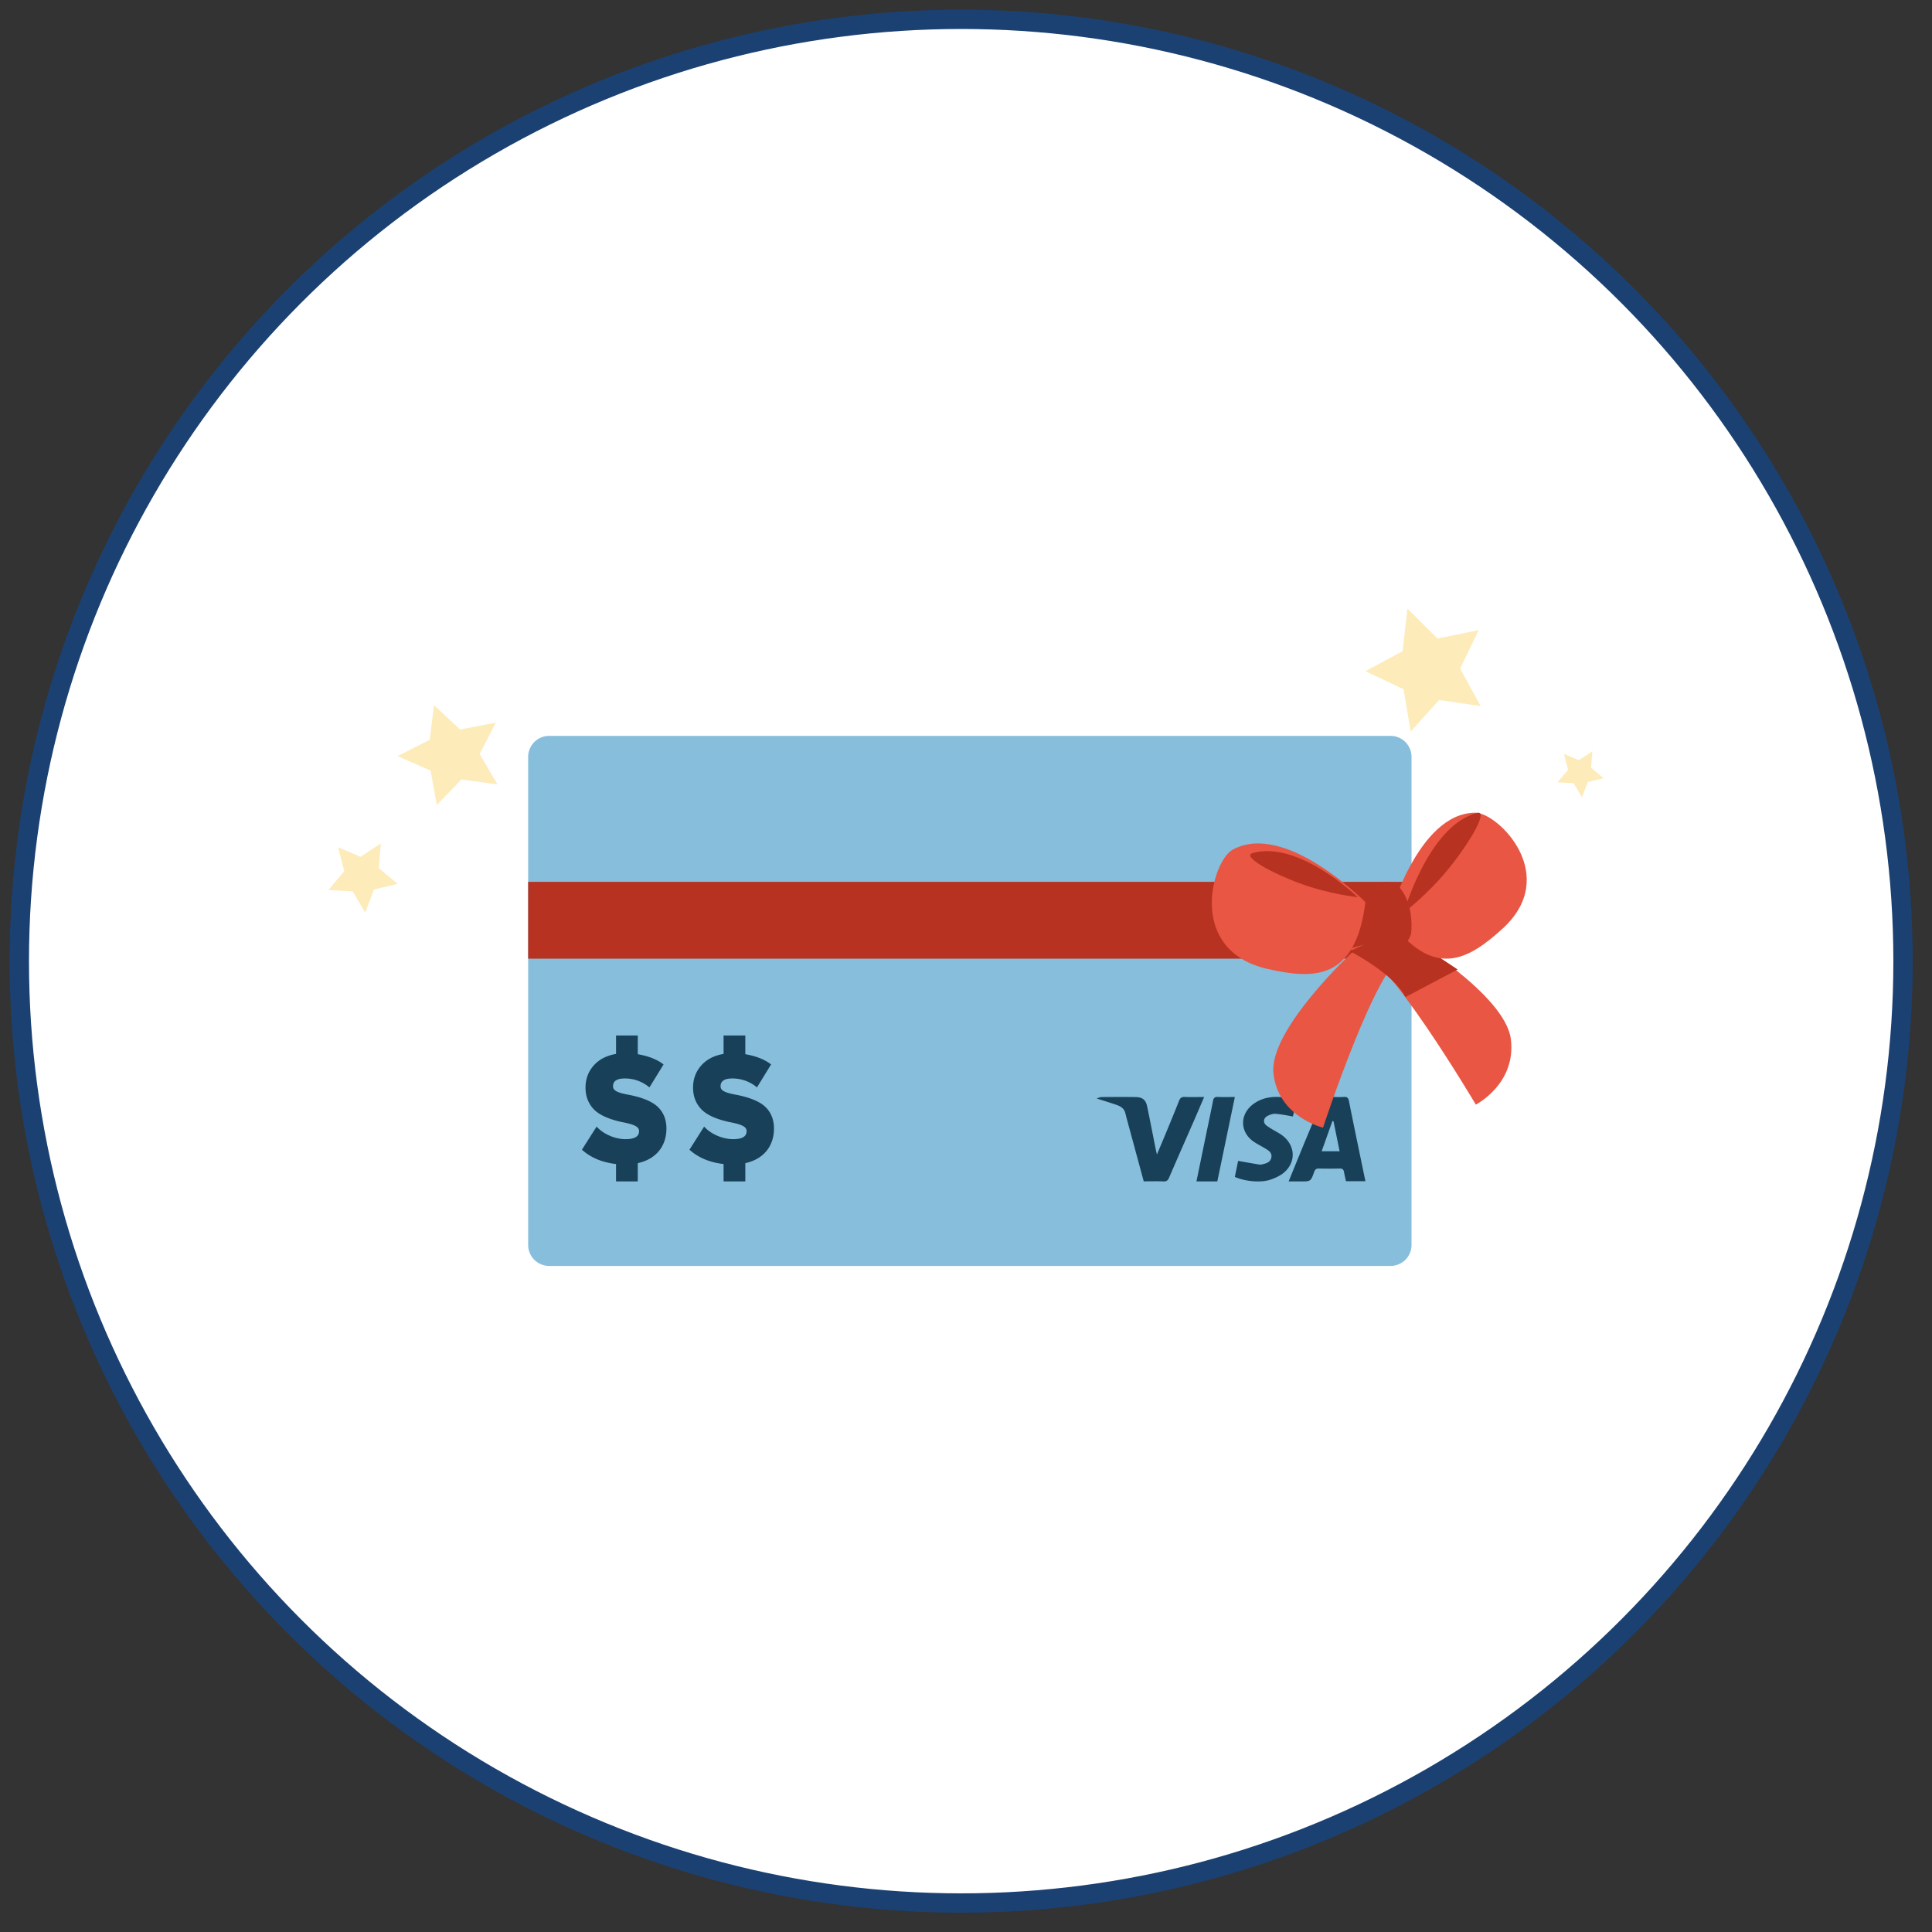 <svg xmlns="http://www.w3.org/2000/svg" viewBox="0 0 200 200">
  <rect x="0" y="0" width="200" height="200" fill="#333333" stroke="none"/>
  <g fill="none" fill-rule="evenodd">
    <g transform="translate(2 2)">
      <circle cx="97.5" cy="97.5" r="97.5" fill="#FFFFFF" stroke="#1B4172" stroke-width="2"/>
      <g transform="translate(32 61)">
        <path fill="#86BEDB" d="M109.95 68.048H22.845a2.173 2.173 0 0 1-2.17-2.175V15.357c0-1.202.972-2.176 2.17-2.176h87.107c1.198 0 2.17.974 2.17 2.176v50.516a2.173 2.173 0 0 1-2.17 2.175"/>
        <polygon fill="#B73220" points="20.675 36.241 112.12 36.241 112.12 28.289 20.675 28.289"/>
        <path fill="#184058" d="M32.022 44.193v1.938c1.118.196 2.012.545 2.668 1.06l-1.46 2.376a3.915 3.915 0 0 0-2.579-.923c-.79 0-1.191.272-1.191.802 0 .424.357.666 1.743.909 1.416.287 2.399.726 2.95 1.286.552.56.835 1.287.835 2.18 0 1.862-1.103 3.18-2.966 3.588v1.892h-2.25V57.5c-1.43-.167-2.607-.65-3.531-1.484l1.52-2.392c.7.788 1.922 1.302 2.995 1.302.939 0 1.4-.272 1.4-.832 0-.424-.402-.682-1.787-.94-1.386-.302-2.37-.756-2.921-1.346-.551-.59-.835-1.332-.835-2.21 0-.894.284-1.666.85-2.302.566-.636 1.34-1.029 2.31-1.195v-1.908h2.25zM43.155 44.193v1.938c1.117.196 2.012.545 2.667 1.06l-1.46 2.376a3.914 3.914 0 0 0-2.578-.923c-.79 0-1.192.272-1.192.802 0 .424.358.666 1.744.909 1.415.287 2.399.726 2.95 1.286.551.56.834 1.287.834 2.18 0 1.862-1.102 3.18-2.965 3.588v1.892h-2.25V57.5c-1.43-.167-2.608-.65-3.532-1.484l1.52-2.392c.7.788 1.923 1.302 2.996 1.302.938 0 1.4-.272 1.4-.832 0-.424-.402-.682-1.788-.94-1.386-.302-2.37-.756-2.92-1.346-.552-.59-.835-1.332-.835-2.21 0-.894.283-1.666.85-2.302.566-.636 1.34-1.029 2.309-1.195v-1.908h2.25zM104.045 53.072l-.114-.018-1.114 3.124h1.86l-.632-3.106zm-4.647 6.23c.531-1.302 1.041-2.557 1.557-3.808.567-1.376 1.151-2.745 1.703-4.127.215-.537.579-.795 1.132-.802.448-.007.896.016 1.343-.009.315-.017.442.092.506.413.463 2.32.947 4.636 1.426 6.952.091.443.185.885.284 1.356h-2.015c-.066-.308-.145-.62-.199-.936-.045-.265-.16-.382-.445-.374-.719.019-1.439.015-2.158.001-.263-.005-.392.082-.487.343-.357.994-.368.99-1.412.99h-1.235zM84.399 59.292l-1.179-4.353c-.246-.91-.499-1.818-.733-2.73-.121-.474-.489-.686-.91-.832-.63-.22-1.27-.412-2.059-.666.248-.075.368-.142.488-.143 1.182-.008 2.364-.016 3.546 0 .71.01 1.054.278 1.197.954.308 1.462.587 2.929.88 4.393.03.156.07.312.136.601.35-.836.654-1.549.949-2.265.453-1.1.91-2.199 1.344-3.305.112-.283.26-.404.588-.39.635.025 1.273.007 2.005.007-.355.827-.675 1.585-1.004 2.34-.875 2.002-1.76 4-2.623 6.006-.12.277-.25.405-.582.391-.67-.028-1.343-.008-2.043-.008M93.831 58.831l.338-1.655c.763.134 1.47.26 2.179.377a.816.816 0 0 0 .315-.02c.42-.1.867-.21.951-.736.08-.498-.314-.71-.653-.918-.403-.248-.834-.45-1.22-.723-1.392-.99-1.408-2.788-.041-3.831 1.004-.767 2.15-.86 3.333-.712.37.046.73.175 1.16.282l-.345 1.68c-.627-.101-1.214-.234-1.806-.273-.282-.018-.6.093-.856.234-.425.234-.455.706-.06.994.418.305.882.544 1.325.812 1.56.943 1.843 2.757.564 3.956-.398.374-.942.623-1.46.807-1.008.358-2.672.202-3.724-.274M92.016 59.301h-2.16c.365-1.776.724-3.522 1.085-5.268.21-1.017.43-2.032.625-3.052.059-.305.167-.44.49-.426.577.027 1.156.008 1.775.008L92.016 59.3"/>
        <path fill="#E95643" d="M111.602 33.855s10.219 6.072 10.8 10.71c.582 4.639-3.625 6.784-3.625 6.784s-9.518-16.115-12.399-16.02c-2.88.093 5.224-1.474 5.224-1.474"/>
        <path fill="#E95643" d="M106.03 35.542s-8.692 8.044-8.203 12.572c.49 4.528 5.133 5.62 5.133 5.62s5.698-17.409 8.562-17.965c2.865-.555-5.492-.227-5.492-.227"/>
        <path fill="#B73220" d="M111.49 40.217l5.402-2.855s-3.43-2.329-5.156-3.28c-1.726-.95-5.977 1.394-5.977 1.394s4.48 2.27 5.731 4.74"/>
        <path fill="#E95643" d="M109.735 32.15s2.997-11.017 8.991-11.017c2.346 0 8.92 6.502 2.755 12.061-3.493 3.15-7.055 5.291-11.746-1.043"/>
        <path fill="#B73220" d="M111.325 31.47s2.528-8.976 7.552-10.314c1.26-.335-.664 2.961-2.834 5.667-2.193 2.736-4.718 4.647-4.718 4.647"/>
        <path fill="#E95643" d="M107.35 30.396s-8.329-8.466-13.763-5.423c-2.127 1.191-4.774 10.423 3.645 12.333 4.772 1.082 9.09 1.214 10.117-6.91"/>
        <path fill="#B73220" d="M106.554 29.88s-6.064-5.905-10.864-4.577c-1.203.333 1.858 2.029 4.866 3.14 3.042 1.123 5.998 1.437 5.998 1.437M107.35 29.1s.838 3.062.147 6.054c0 0 3.786 1.283 4.584-1.53 0 0 .348-2.702-1.02-4.525-1.367-1.822-3.712 0-3.712 0"/>
        <polygon fill="#FABC17" points="111.701 0 114.813 3.098 119.072 2.231 117.155 6.217 119.277 10.094 114.979 9.46 112.032 12.723 111.293 8.344 107.349 6.484 111.191 4.413" opacity=".293"/>
        <polygon fill="#FABC17" points="130.845 14.771 130.706 16.475 132 17.558 130.372 17.949 129.765 19.542 128.898 18.08 127.229 17.981 128.321 16.687 127.897 15.032 129.438 15.694" opacity=".293"/>
        <polygon fill="#FABC17" points="5.425 24.313 5.216 26.869 7.157 28.494 4.715 29.081 3.804 31.47 2.504 29.277 0 29.129 1.638 27.186 1.002 24.706 3.314 25.698" opacity=".293"/>
        <polygon fill="#FABC17" points="10.928 10 13.626 12.518 17.317 11.812 15.655 15.052 17.494 18.201 13.769 17.686 11.215 20.337 10.575 16.78 7.157 15.269 10.486 13.585" opacity=".293"/>
      </g>
    </g>
  </g>
</svg>
